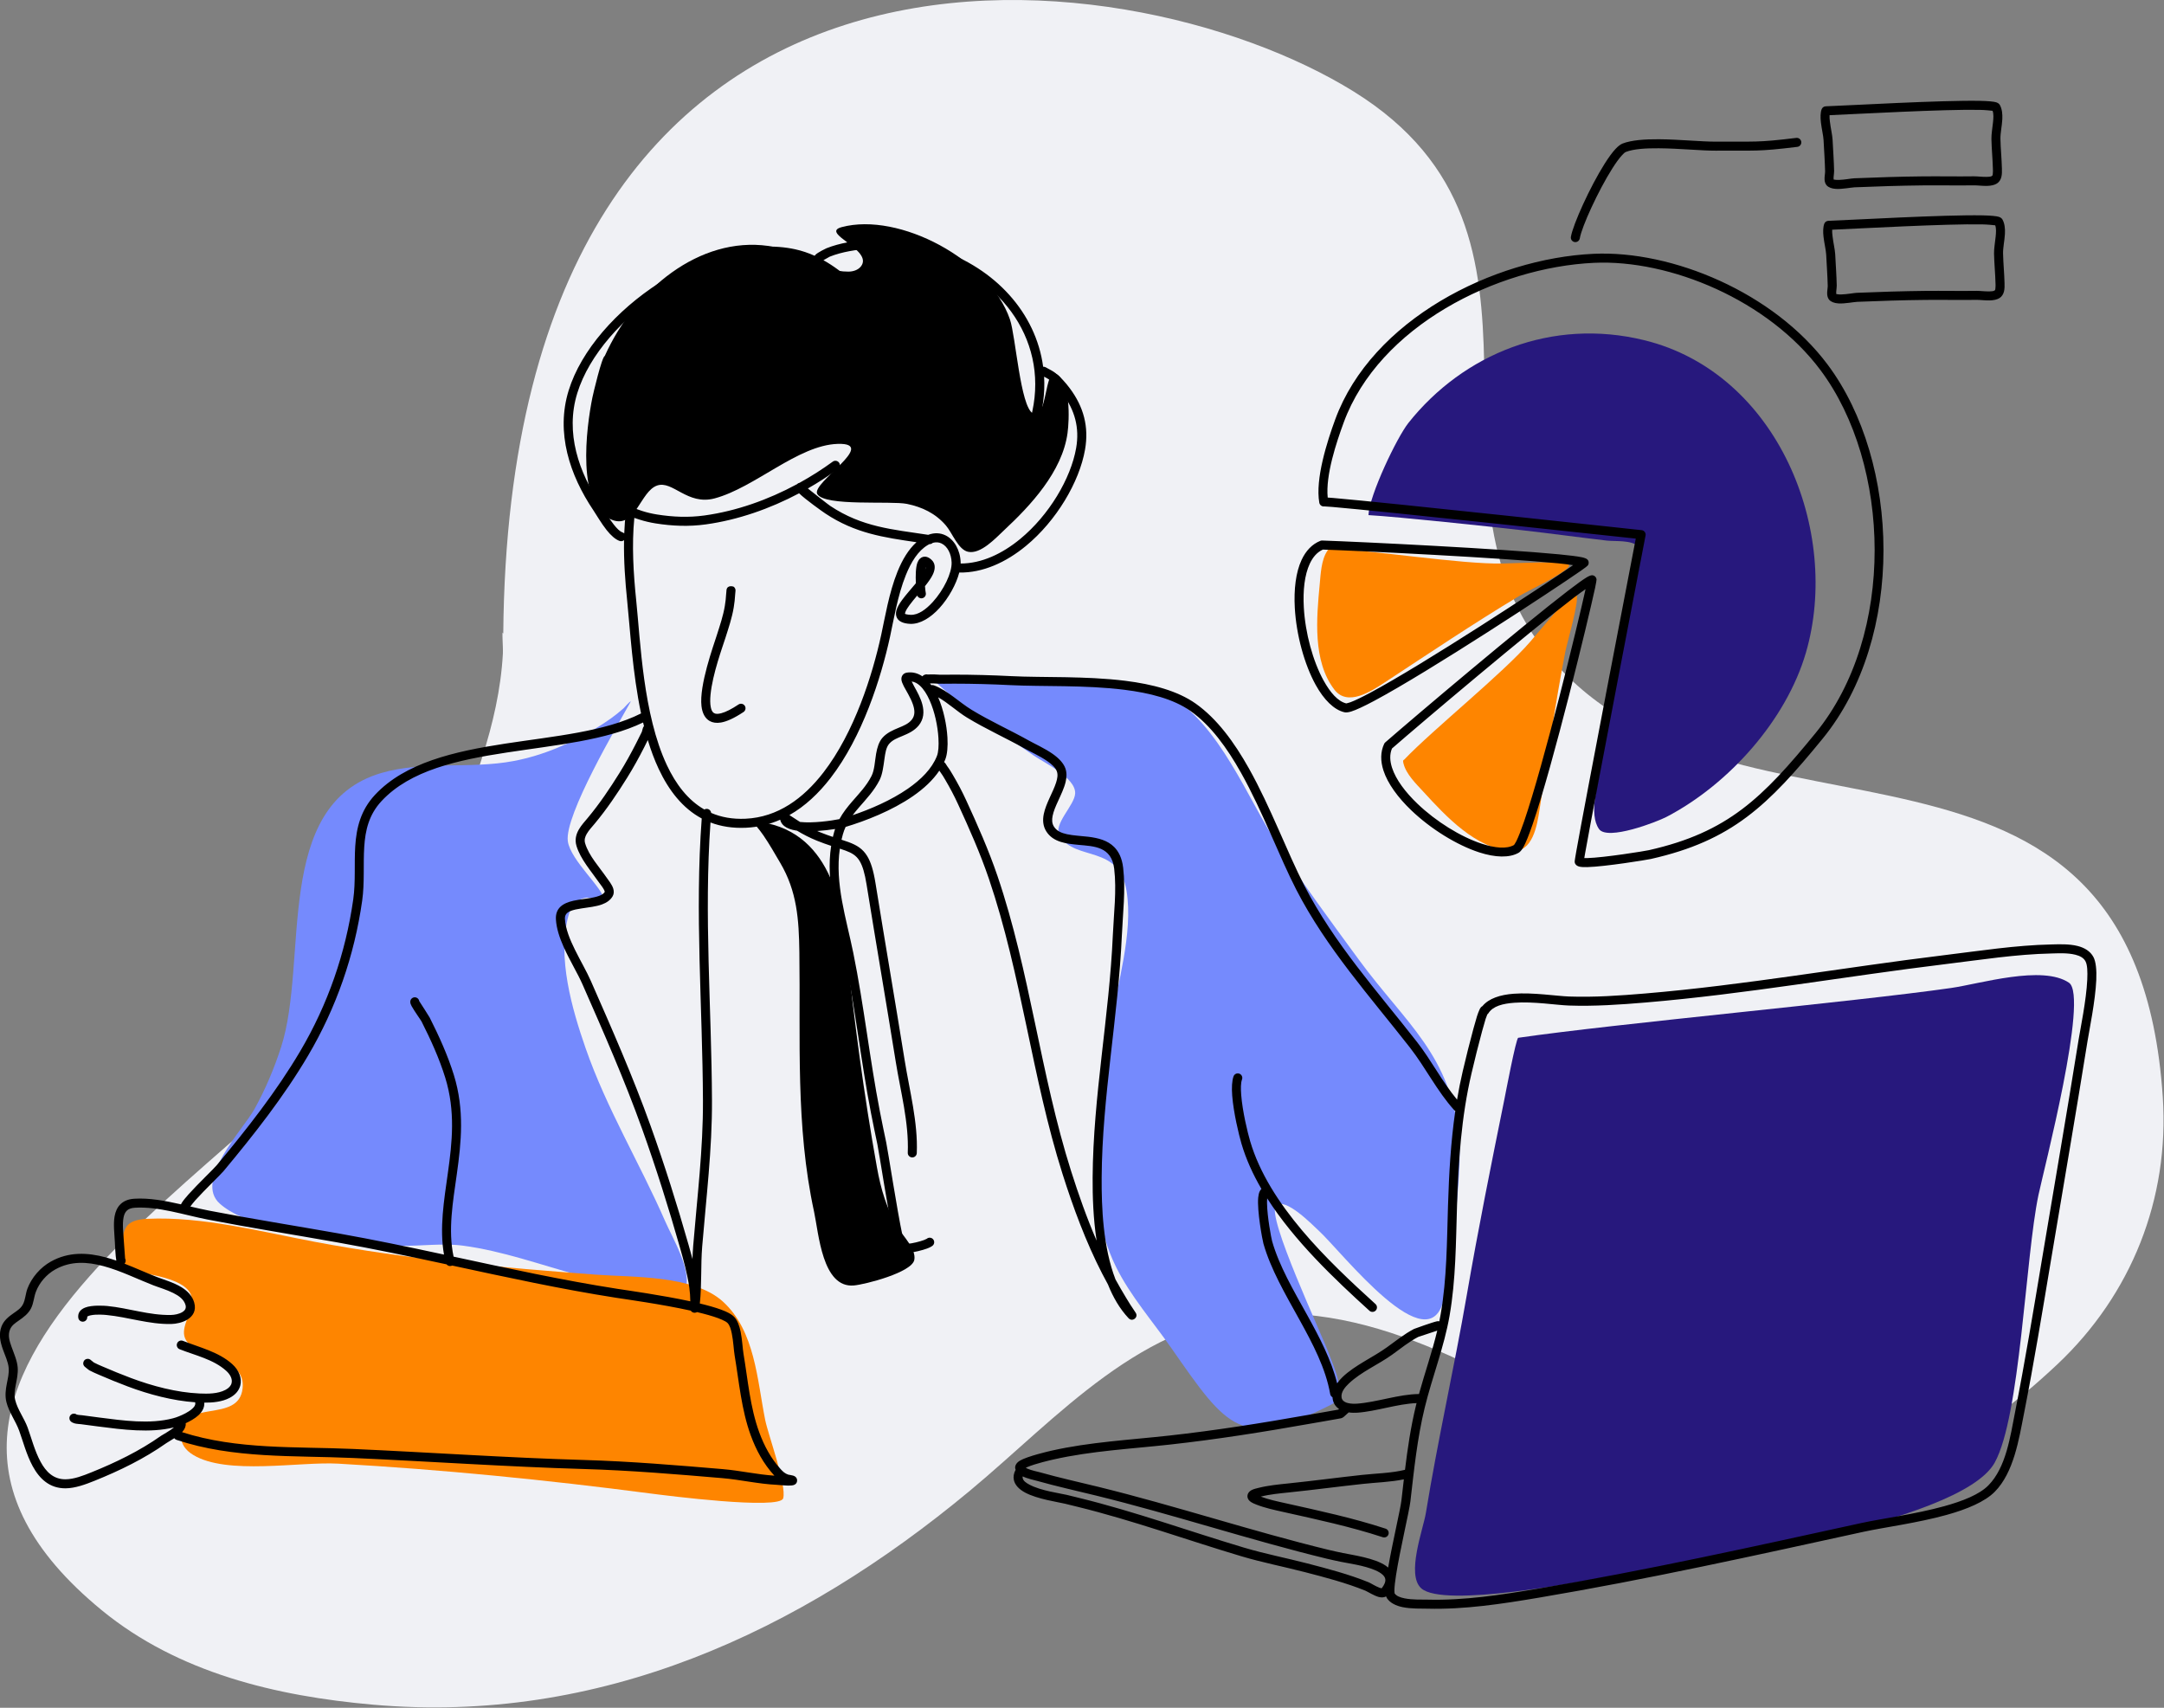 <svg xmlns="http://www.w3.org/2000/svg" fill-rule="evenodd" stroke-linejoin="round" stroke-miterlimit="2" clip-rule="evenodd" viewBox="567.87 975.37 3864.3 3049.25"><rect x="567.87" y="975.37" width="3864.3" height="3049.25" fill="#808080" stroke="none"/><g transform="translate(383.119 903.892) scale(2.051)" fill="#000000" class="color000 svgShape"><path fill="#f0f1f5" d="M528.252,586.657C526.726,581.113 528.225,598.162 527.913,603.904C526.234,634.799 519.174,665.181 509.776,694.569C487.264,764.967 458.867,838.632 418.304,900.658C322.358,1047.37 -73.604,1229.73 178.667,1436.67C245.258,1491.29 330.692,1511.47 414.784,1518.89C611.994,1536.31 785.804,1456.25 934.584,1332.58C1011.25,1268.85 1084.93,1182.76 1191.92,1178.58C1435.92,1169.06 1593.2,1493.91 1881.29,1222.63C1945.85,1161.84 1979,1078.45 1973.12,989.922C1948.94,626.147 1598.75,794.919 1440.41,608.018C1313.12,457.762 1469.97,239.572 1268.82,114.613C1068.73,-9.692 533.694,-73.133 528.252,586.657Z" class="colorf0f1f5 svgShape"/><path d="M616.656,357.945C614.046,358.827 606.534,388.289 605.863,391.334C600.601,415.23 591.273,479.473 623.667,489.871C643.566,496.258 647.533,466.816 662.13,462.072C675.699,457.662 688.477,478.26 712.316,472.367C747.382,463.699 784.802,429.648 819.321,428.607C855.736,427.509 795.795,460.11 801.679,468.935C808.403,479.022 865.757,474.142 879.802,476.812C892.846,479.292 904.564,484.33 913.704,494.201C919.144,500.076 924.327,513.459 932.82,515.229C943.93,517.543 957.025,504.188 964.466,497.794C987.109,478.335 1014.95,451.01 1019.53,419.924C1021.15,408.955 1022.42,378.656 1009.47,372.272C999.482,367.349 1001.97,410.555 989.317,404.078C978.413,398.496 974.412,342.119 969.372,328.581C951.54,280.691 872.978,242.229 822.937,254.511C803.362,259.316 850.97,272.756 839.658,286.065C837.055,289.127 832.635,290.232 828.764,290.256C804.22,290.408 782.976,272.728 758.932,269.62C699.159,261.894 642.658,304.554 616.656,357.945Z" transform="matrix(1 0 0 1.084 0 -43.323)" fill="#000000" class="color000 svgShape"/><path fill="#758afd" d="M639.271 645.549C638.746 644.934 633.523 650.992 633.028 651.437 625.976 657.772 617.878 663.411 609.792 668.318 587.296 681.968 563.042 692.507 537.118 697.403 499.617 704.486 458.403 697.091 421.984 707.821 327.289 735.72 359.062 871.21 334.859 946.286 328.838 964.967 321.094 983.339 311.562 1000.51 301.885 1017.94 258.723 1062.54 281.45 1082.71 302.858 1101.7 344.632 1105.97 371.576 1110.6 393.71 1114.4 416.227 1118.85 438.736 1119.36 456.851 1119.77 475.207 1116.91 493.256 1119.3 527.293 1123.82 560.346 1135.81 593.35 1144.82 605.123 1148.04 683.315 1170.32 687.139 1157.25 692.185 1140.01 675.712 1112.87 669.215 1098.02 647.011 1047.27 618.281 1000.06 599.984 947.487 588.15 913.486 575.042 868.308 584.973 832.142 587.217 823.973 592.305 817.057 601.245 816.291 602.802 816.157 615.956 818.376 615.956 818.302 615.956 808.74 586.78 783.946 584.463 767.175 581.364 744.74 627.772 666.246 639.271 645.549zM904.133 628.024C903.818 627.989 918.889 641.24 919.462 641.628 925.814 645.933 931.737 650.907 937.952 655.415 955.174 667.907 972.35 680.381 989.873 692.456 998.933 698.698 1026.73 711.838 1026.18 725.527 1025.76 736.152 1006.38 752.631 1012.83 762.825 1026.81 784.894 1064.38 769.781 1070.94 810.567 1076.94 847.882 1062.4 892.004 1057.17 928.8 1047.87 994.243 1030.9 1075.36 1061.65 1137.59 1074.28 1163.14 1093.54 1184.98 1109.77 1208.25 1159.7 1279.84 1170.74 1297.06 1249.01 1257.73 1263.64 1250.38 1251.69 1225.99 1247.87 1215.28 1241.29 1196.81 1192.19 1093.17 1201.1 1084.39 1209.03 1076.58 1233.63 1102.03 1238.3 1106.29 1258.26 1124.56 1335.15 1224.24 1347.33 1164.75 1352.94 1137.33 1363.11 1057.11 1360.5 1027.45 1353.97 953.157 1314.06 926.23 1272.84 869.886 1248.94 837.224 1224.92 804.884 1202.86 770.926 1175.78 729.25 1152.53 666.189 1107.48 639.781 1066.2 615.583 950.647 627.701 904.133 628.024z" class="color758afd svgShape"/><path d="M745.755,749.804C745.046,748.027 747.772,753.071 748.995,754.542C751.009,756.964 752.935,759.463 754.721,762.057C760.009,769.737 764.594,777.91 769.335,785.93C784.067,810.854 785.649,835.243 786.054,863.872C787.131,939.995 782.577,1014.75 798.861,1089.78C802.904,1108.41 805.928,1156.44 833.569,1153.93C843.458,1153.04 883.955,1142.63 886.123,1131.7C887.973,1122.38 876.371,1111.03 872.026,1103.85C862.023,1087.3 857.021,1070.14 853.608,1051.21C842.174,987.809 833.85,923.54 826.947,859.49C823.456,827.092 814.502,754.926 745.755,749.804Z" fill="#000000" class="color000 svgShape"/><path fill="#fe8500" d="M198.043,1141.02C197.884,1141.18 197.404,1135.91 197.331,1135.02C196.975,1130.71 196.652,1126.42 196.623,1122.1C196.503,1104.14 199.271,1096.81 218.499,1095.91C266.281,1093.68 317.837,1107.23 364.387,1115.99C445.849,1131.33 526.337,1138.31 608.847,1144.52C640.826,1146.92 693.805,1144.75 719.391,1167.89C747.494,1193.31 749.335,1236.42 756.296,1271.01C758.924,1284.07 775.102,1327.82 771.967,1339.22C769.139,1349.5 669.691,1336.78 656.47,1335.05C566.264,1323.23 475.284,1314.2 384.434,1309.06C350.778,1307.16 287.539,1319.34 258.253,1301.43C251.741,1297.45 247.534,1292.08 247.534,1284.3C247.534,1251.52 298.018,1274.8 301.297,1243.46C304.181,1215.9 263.484,1219.3 252.249,1201.91C239.336,1181.93 296.652,1151.71 198.043,1141.02Z" class="colorfe8500 svgShape"/><path fill="#27187d" d="M1399.99,939.998C1397.95,940.787 1388.56,991.051 1387.58,995.912C1375.87,1054.35 1364.28,1112.73 1354.26,1171.49C1343.01,1237.41 1328.32,1302.7 1317.69,1368.7C1315.37,1383.14 1299.95,1424.28 1313.55,1436.64C1333.55,1454.8 1456.5,1430.33 1481.37,1425.98C1544.53,1414.93 1793.6,1379.78 1824.61,1323.26C1847.49,1281.57 1851.89,1138.26 1863.62,1081.78C1868.28,1059.37 1908.55,902.602 1890.82,890.347C1867.25,874.049 1811.33,891.337 1785.86,895.046C1699.22,907.659 1486.58,927.228 1399.99,939.998Z" transform="matrix(.977 0 0 .965 44.138 31.224)" class="color27187d svgShape"/><path fill="#27187d" d="M1251.06,455.534C1251.91,435.299 1280.1,376.176 1291.93,361.299C1348.11,290.679 1438.61,253.737 1532.87,276.802C1669.83,310.313 1734.11,472.435 1698.11,596.066C1678.13,664.682 1619.75,730.394 1555.78,763.826C1545.79,769.048 1495.33,788.535 1486.68,776.317C1476.11,761.38 1485.42,731.024 1487.88,714.924C1495.82,662.84 1502.67,610.372 1514.38,558.944C1516.72,548.64 1534.85,495.799 1527.13,487.797C1520.29,480.696 1503.23,482.577 1494.44,481.551C1465.55,478.178 1436.73,474.226 1407.83,470.947C1376.78,467.426 1282.25,457.324 1251.06,455.534Z" transform="translate(215.631 95.174) scale(.852)" class="color27187d svgShape"/><path fill="#fe8500" d="M1248.45,512.57C1247.4,511.795 1246.13,513.851 1245.65,514.57C1240.39,522.404 1239.95,534.615 1239.09,543.639C1236.32,572.796 1232.83,610.454 1251.91,635.279C1263.31,650.117 1283.7,636.834 1295.37,629.176C1334.31,603.632 1372.87,577.678 1412.81,553.692C1418.93,550.022 1454.03,533.264 1456.11,527.679C1457.26,524.563 1444.55,524.561 1443.31,524.532C1428.41,524.188 1413.45,525.088 1398.55,525.429C1362.42,526.255 1284.58,513.589 1248.45,512.57Z" class="colorfe8500 svgShape"/><path fill="#fe8500" d="M1248.45,512.57C1247.4,511.795 1246.13,513.851 1245.65,514.57C1240.39,522.404 1239.95,534.615 1239.09,543.639C1236.32,572.796 1232.83,610.454 1251.91,635.279C1263.31,650.117 1283.7,636.834 1295.37,629.176C1334.31,603.632 1372.87,577.678 1412.81,553.692C1418.93,550.022 1454.03,533.264 1456.11,527.679C1457.26,524.563 1444.55,524.561 1443.31,524.532C1428.41,524.188 1413.45,525.088 1398.55,525.429C1362.42,526.255 1284.58,513.589 1248.45,512.57Z" transform="rotate(-47.99 1486.866 532.517)" class="colorfe8500 svgShape"/><path d="M228.722,1114.2C227.967,1110.43 227.506,1099.18 227.434,1097.82C227.071,1090.82 226.023,1082.54 227.257,1075.85C228,1071.82 229.541,1068.32 232.169,1065.69C234.824,1063.04 238.616,1061.19 244.118,1060.84C257.115,1060 270.957,1062.62 284.457,1065.67C284.658,1065.24 284.911,1064.76 285.225,1064.26C286.355,1062.44 288.445,1059.87 291.067,1056.95C299.136,1047.96 312.483,1035.29 315.207,1032.03C341.242,1000.78 366.582,968.663 387.295,933.569C411.089,893.256 426.39,849.151 432.952,802.859C435.117,787.583 433.71,771.934 434.675,756.998C435.703,741.089 439.342,725.979 451.674,712.741C477.533,684.983 519.94,675.281 564.084,668.539C606.164,662.113 649.799,658.324 681.07,642.517C673.642,607.359 671.662,570.281 669.126,545.708C667.351,528.521 666.076,510.743 666.398,493.157C665.388,494.013 663.966,494.333 662.622,493.874C658.96,492.623 654.996,489.029 651.41,484.513C646.764,478.662 642.578,471.338 640.062,467.6C619.541,437.117 607.408,400.56 618.648,364.152C629.316,329.597 659.848,295.112 696.883,271.34C734.02,247.502 777.619,234.508 813.976,242.47C819.798,243.746 825.372,245.652 830.71,248.056C830.888,247.788 831.099,247.519 831.35,247.252C833.308,245.164 840.513,241.724 840.831,241.597C846.76,239.22 853.015,237.6 859.285,236.429C884.953,231.632 912.682,234.207 937.336,242.471C986.227,258.858 1021.41,297.164 1027.68,343.693C1027.91,343.68 1028.17,343.686 1028.45,343.722C1028.54,343.733 1029.05,343.801 1030,344.214C1030.3,344.348 1030.58,344.516 1030.84,344.712C1032.54,345.604 1036.27,347.601 1037.61,348.637C1042.73,352.583 1046.86,357.17 1050.72,362.35C1062.57,378.265 1067.23,395.373 1063.79,415.106C1058.93,443.026 1039.14,476.49 1012.82,498.171C995.643,512.319 975.703,521.429 955.369,521.09C952.809,530.93 946.378,542.835 938.275,551.728C930.686,560.058 921.636,565.611 913.247,565.326C906.483,565.097 903.141,562.836 901.757,560.335C900.729,558.476 900.5,556.206 901.23,553.597C901.946,551.041 903.709,547.968 906.128,544.669C909.403,540.204 913.942,535.181 917.951,530.323C917.66,524.087 917.782,516.581 919.301,512.556C920.397,509.653 922.252,508.045 924.245,507.561C926.095,507.112 928.64,507.453 931.523,510.177C934.65,513.132 935.04,517.389 932.737,522.47C931.327,525.581 928.772,529.147 925.814,532.854C926.026,535.652 926.301,537.8 926.468,538.473C926.988,540.556 925.718,542.669 923.635,543.189C921.749,543.659 919.838,542.662 919.108,540.923C916.682,543.805 914.334,546.635 912.401,549.27C910.887,551.334 909.651,553.245 908.98,554.94C908.797,555.403 908.659,555.836 908.603,556.244C908.586,556.366 908.512,556.475 908.564,556.568C908.741,556.888 909.207,556.917 909.77,557.074C910.756,557.349 911.994,557.5 913.511,557.551C919.989,557.771 926.664,552.922 932.525,546.489C941.888,536.212 949.098,521.493 948.781,512.374C948.531,505.169 945.341,498.537 940.052,496.009C937.85,494.957 935.314,494.727 932.546,495.48C931.794,496.22 930.75,496.647 929.641,496.596C929.211,496.808 928.778,497.043 928.34,497.3C919.763,502.349 913.838,512.102 909.333,523.254C902.138,541.067 898.731,562.501 895.687,576.446C887.9,612.126 871.849,662.682 844.439,698.163C834.219,711.393 822.425,722.532 808.929,730.155C809.173,730.297 809.334,730.395 809.355,730.409C811.858,732.035 814.349,733.681 816.866,735.285C817.288,735.554 817.712,735.821 818.136,736.084C829.321,737.285 845.055,735.053 852.06,733.626C855.148,727.947 859.026,723.087 863.095,718.386C869.009,711.555 875.353,705.092 879.732,696.446C882.357,691.261 882.56,683.832 883.696,677.255C884.631,671.845 886.163,666.947 889.122,663.555C892.896,659.23 898.047,656.999 903.258,654.837C907.326,653.149 911.46,651.544 914.363,648.011C917.656,644.002 916.954,639.123 915.318,634.469C913.291,628.699 909.694,623.19 907.614,619.208C906.401,616.887 905.667,614.911 905.522,613.498C905.351,611.825 905.777,610.504 906.525,609.491C907.282,608.466 908.45,607.603 910.333,607.329C915.169,606.626 919.633,607.864 923.626,610.553C924.125,609.87 924.949,609.252 926.296,608.941C926.956,608.788 927.617,608.814 928.227,608.987C929.788,608.922 932.752,608.817 933.879,608.91C939.587,609.382 945.259,609.093 950.978,609.1C967.383,609.121 983.632,609.537 1000.02,610.378C1026.91,611.758 1064.61,610.157 1098.65,614.422C1121.98,617.344 1143.59,623.054 1159.16,634.048C1177.45,646.967 1192.32,667.19 1205.09,689.983C1223.83,723.403 1238.12,762.359 1252.82,790.902C1278.46,840.69 1315.69,881.905 1349.91,925.656C1362.28,941.464 1371.63,959.978 1384.49,975.419C1385.86,967.271 1387.46,959.14 1389.36,951.024C1392.24,938.734 1395.29,926.437 1398.6,914.255C1399.57,910.684 1400.58,907.117 1401.66,903.581C1402.12,902.08 1403.31,898.794 1404.1,897.261C1404.63,896.239 1405.24,895.606 1405.6,895.318C1405.87,895.11 1406.12,894.939 1406.38,894.801C1411.85,888.157 1421.75,885.018 1433.2,884.15C1450,882.876 1470.13,886.148 1481.09,886.532C1502.84,887.294 1524.68,885.767 1546.35,883.947C1632.67,876.691 1718.44,861.352 1804.43,850.904C1835.01,847.189 1865.98,842.3 1896.82,841.654C1902.8,841.528 1911.89,841.061 1919.45,842.984C1925.37,844.491 1930.37,847.453 1933.07,852.514C1935.17,856.452 1935.9,863.659 1935.52,872.265C1934.7,890.435 1929.51,915.371 1927.97,924.981C1917.85,988.146 1906.96,1051.09 1896.41,1114.18C1889.03,1158.35 1881.76,1202.58 1873.1,1246.52C1868.82,1268.26 1864.4,1296.77 1848.07,1313.35C1839.52,1322.05 1823.99,1328.51 1806.48,1333.37C1781.29,1340.35 1751.98,1344.19 1735.19,1347.85C1641.89,1368.22 1548.85,1388.89 1454.65,1404.76C1423.13,1410.07 1390.95,1415.02 1358.88,1414.18C1353.75,1414.05 1345.04,1414.4 1337.65,1412.89C1331.78,1411.69 1326.75,1409.23 1324.04,1405.15C1323.78,1404.75 1323.53,1404.24 1323.31,1403.62C1321.72,1404.51 1319.6,1404.74 1317.14,1404.14C1313.01,1403.12 1307.37,1399.47 1305.49,1398.7C1288.79,1391.9 1270.75,1387.2 1253.32,1382.69C1235.12,1377.97 1216.64,1374.39 1198.6,1369.02C1151.41,1354.96 1105.15,1338.1 1057.29,1326.37C1053.64,1325.48 1050.01,1324.56 1046.35,1323.68C1040.38,1322.25 1022.71,1319.77 1012.17,1314.13C1006.89,1311.3 1003.32,1307.56 1002.43,1303.24C1001.88,1300.62 1002.22,1297.68 1003.96,1294.44C1003.86,1294.2 1003.78,1293.95 1003.71,1293.71C1003.14,1291.74 1003.96,1288.8 1007.61,1286.63C1014.06,1282.81 1032.05,1278.64 1034.92,1277.99C1067.86,1270.53 1102.79,1268.7 1136.3,1264.99C1176.24,1260.57 1215.96,1254.28 1255.5,1247.26C1264.37,1245.69 1273.25,1244.24 1282.1,1242.6C1282.26,1242.45 1282.47,1242.25 1282.72,1242.02C1279.86,1240.09 1277.81,1237.24 1277.23,1233.19C1277.17,1232.77 1277.13,1232.36 1277.11,1231.94C1276.1,1231.4 1275.33,1230.41 1275.12,1229.18C1271.29,1207.09 1260.1,1185.82 1248.42,1164.74C1236.38,1143 1223.81,1121.46 1217.58,1099.56C1216.68,1096.39 1211.96,1071.12 1213.08,1059.72C1213.3,1057.52 1213.75,1055.73 1214.34,1054.49C1214.77,1053.61 1215.28,1052.92 1215.85,1052.38C1208.53,1039.82 1202.6,1026.81 1198.65,1013.41C1196.41,1005.79 1191.78,986.669 1190.65,971.942C1190.13,965.07 1190.43,959.086 1191.81,955.336C1192.55,953.321 1194.79,952.288 1196.8,953.03C1198.82,953.771 1199.85,956.009 1199.11,958.023C1198,961.029 1197.99,965.839 1198.41,971.347C1199.49,985.505 1203.96,1003.89 1206.12,1011.21C1222.3,1066.12 1272.92,1114.17 1314.17,1151.61C1315.76,1153.06 1315.88,1155.52 1314.44,1157.11C1313,1158.7 1310.53,1158.82 1308.94,1157.37C1278.97,1130.16 1244.32,1097.36 1220.82,1060.52C1220.7,1061.75 1220.66,1063.18 1220.68,1064.73C1220.84,1076.43 1224.33,1094.84 1225.06,1097.43C1231.14,1118.79 1243.48,1139.76 1255.23,1160.97C1265.94,1180.31 1276.15,1199.85 1281.12,1219.96C1282.53,1217.92 1284.16,1216.08 1285.8,1214.51C1296.51,1204.26 1312.02,1197.58 1324.09,1188.85C1331.64,1183.4 1339.08,1177.41 1347.36,1173.08C1347.73,1172.88 1363.78,1167.13 1367.16,1166.48C1367.94,1166.33 1368.62,1166.36 1369.21,1166.49C1369.63,1164.43 1370.02,1162.37 1370.38,1160.3C1375.75,1129.41 1375.7,1097.92 1376.68,1066.69C1377.54,1039.3 1379.04,1012.17 1382.95,985.237C1382.64,985.049 1382.36,984.814 1382.1,984.534C1367.32,968.25 1357.33,947.756 1343.79,930.449C1309.27,886.314 1271.77,844.689 1245.9,794.464C1231.24,765.991 1217,727.125 1198.31,693.787C1186.14,672.074 1172.1,652.71 1154.67,640.403C1140.02,630.061 1119.63,624.89 1097.69,622.141C1063.84,617.901 1026.36,619.52 999.621,618.147C983.363,617.313 967.243,616.901 950.968,616.88C945.038,616.872 939.157,617.153 933.238,616.663C932.517,616.604 931.327,616.624 930.127,616.661C930.513,617.139 930.893,617.632 931.265,618.14C931.976,617.981 932.739,618.019 933.472,618.293C945.324,622.725 955.297,632.872 965.994,639.4C981.977,649.155 999.122,656.805 1015.44,665.952C1020.53,668.803 1029.08,672.622 1035.88,677.393C1041.08,681.04 1045.24,685.31 1046.87,689.952C1048.11,693.51 1048.04,697.433 1047.06,701.578C1045.82,706.854 1043.06,712.564 1040.46,718.262C1038.51,722.524 1036.65,726.775 1035.84,730.822C1035.18,734.119 1035.22,737.256 1036.95,740.024C1039.4,743.939 1043.52,745.609 1048.21,746.629C1053.87,747.86 1060.36,748.081 1066.6,748.835C1075.15,749.866 1083.23,751.95 1088.9,757.649C1092.79,761.556 1095.66,767.162 1096.64,775.468C1098.92,794.645 1096.36,814.886 1095.52,834.095C1092.45,903.745 1078.55,972.771 1078.12,1042.57C1077.96,1068.34 1079.33,1102.7 1090.04,1130.39C1092.95,1135.69 1095.99,1140.92 1099.12,1146.1C1101.49,1150.04 1103.9,1153.95 1106.53,1157.71C1106.86,1158.18 1107.68,1159.42 1107.76,1159.62C1108.9,1162.2 1107.22,1163.75 1106.68,1164.2C1106.42,1164.41 1103.83,1166.5 1101.29,1163.79C1093.7,1155.7 1087.93,1145.73 1083.55,1134.73C1081.83,1131.61 1080.15,1128.46 1078.51,1125.28C1064.5,1098.04 1053.63,1068.61 1044.38,1039.45C1017.93,956.027 1009.14,868.11 980.933,785.093C973.474,763.142 964,741.812 954.322,720.759C950.993,713.517 947.302,706.521 943.247,699.663C941.877,697.347 940.539,695.016 938.901,692.875C938.717,692.634 938.457,692.253 938.186,691.838C932.673,700.067 924.732,707.387 915.578,713.738C897.328,726.401 874.291,735.274 857.395,740.337C856.474,742.361 855.672,744.507 855.021,746.809C854.59,748.333 854.201,749.856 853.853,751.379C856.074,752.089 858.115,752.758 859.994,753.456C867.122,756.102 872.15,759.206 875.996,765.471C879.064,770.469 881.361,777.671 883.16,788.835C891.368,839.789 900.127,890.649 908.312,941.608C912.481,967.563 919.842,995.025 918.748,1021.51C918.659,1023.65 916.846,1025.32 914.701,1025.23C912.556,1025.14 910.886,1023.33 910.975,1021.19C912.048,995.214 904.719,968.296 900.631,942.842C892.446,891.884 883.688,841.025 875.479,790.072C873.903,780.286 872.056,773.922 869.366,769.541C866.495,764.864 862.609,762.725 857.286,760.749C855.771,760.186 854.151,759.642 852.418,759.079C848.033,789.339 857.978,819.26 864.005,848.912C873.222,894.257 878.134,940.336 886.969,985.766C888.698,994.655 890.536,1003.52 892.414,1012.38C893.912,1019.45 901.73,1070.64 906.403,1092.45C907.048,1095.45 907.837,1098.31 908.254,1099.76C908.982,1099.78 910.051,1099.79 910.911,1099.71C915.3,1099.28 921.187,1097.84 924.939,1096.45C925.963,1096.07 927.203,1095.44 927.321,1095.38C928.905,1094 931.318,1094.12 932.747,1095.68C934.197,1097.27 934.09,1099.73 932.507,1101.18C931.719,1101.9 929.995,1102.87 927.636,1103.75C923.367,1105.32 916.667,1106.96 911.673,1107.45C909.102,1107.7 906.91,1107.62 905.482,1107.26C904.186,1106.92 903.246,1106.34 902.612,1105.7C902.209,1105.3 901.575,1104.4 901.047,1102.91C900.439,1101.2 899.662,1098.11 898.796,1094.08C894.123,1072.27 886.302,1021.07 884.804,1014C882.917,1005.09 881.07,996.183 879.333,987.251C870.502,941.842 865.595,895.785 856.382,850.462C850.092,819.518 840.043,788.261 844.932,756.672C841.228,755.455 837.112,754.024 832.527,752.165C826.613,749.767 820.954,746.884 815.504,743.594C815.225,743.555 814.95,743.514 814.678,743.47C810.342,742.773 806.782,741.452 804.473,739.583C802.647,738.105 801.463,736.289 800.995,734.134C791.878,738.144 782.044,740.581 771.459,741.064C759.983,741.588 749.857,739.94 740.914,736.523C735.247,816.623 741.83,895.99 742.196,976.143C742.389,1018.29 737.196,1060.11 733.762,1102.03C732.44,1118.18 733.494,1134.97 731.713,1151.12C733.326,1151.51 734.902,1151.9 736.434,1152.3C743.416,1154.11 749.492,1156.02 753.917,1157.98C757.37,1159.51 759.91,1161.15 761.379,1162.71C764.07,1165.58 765.847,1170.28 766.916,1175.53C768.287,1182.27 768.612,1189.95 769.388,1194.58C773.166,1217.06 775.036,1240.49 782.89,1262.03C787.199,1273.86 793.022,1284.7 801.478,1294C803.46,1296.18 805.2,1297.74 808.005,1298.67C808.429,1298.74 810.996,1299.14 812.086,1299.47C812.87,1299.71 813.467,1300.03 813.839,1300.29C815.104,1301.2 815.501,1302.36 815.575,1303.33C815.69,1304.82 815.193,1306.66 812.756,1307.59C811.915,1307.91 810.026,1308.14 807.749,1308.1C803.955,1308.02 798.702,1307.47 798.221,1307.44C782.241,1306.72 766.903,1303.01 750.999,1301.66C711.367,1298.3 671.636,1294.96 631.875,1293.81C565.437,1291.88 499.06,1287.24 432.652,1284.29C381.567,1282.03 329.671,1285.03 280.627,1268.68C279.817,1268.41 279.155,1267.9 278.694,1267.25C275.748,1269.17 272.938,1270.72 271.786,1271.53C252.682,1285 231.598,1295.24 209.956,1303.95C202.313,1307.03 193.289,1310.4 184.94,1310.45C171.219,1310.53 162.57,1302.28 156.616,1291.35C151.262,1281.52 148.161,1269.5 144.97,1260.76C141.885,1252.31 136.102,1244.82 133.964,1236.06C132.631,1230.6 133.337,1225.33 134.358,1220.08C135.207,1215.71 136.303,1211.36 135.942,1206.84C135.52,1201.53 132.862,1196.13 130.927,1190.69C128.55,1184.01 127.196,1177.3 129.823,1170.74C131.855,1165.66 135.842,1162.52 140.073,1159.55C143.17,1157.38 146.456,1155.37 148.26,1151.81C150.393,1147.6 150.434,1142.72 152.09,1138.34C155.744,1128.67 163.281,1120.03 172.275,1115C187.561,1106.45 203.783,1107.1 219.771,1111.42C222.766,1112.24 225.753,1113.17 228.722,1114.2ZM285.363,1262.04C333.048,1277.32 383.419,1274.32 432.997,1276.52C499.365,1279.47 565.702,1284.11 632.1,1286.03C672.006,1287.19 711.881,1290.54 751.657,1293.91C766.601,1295.18 781.042,1298.56 795.995,1299.53C795.904,1299.43 795.813,1299.33 795.722,1299.23C786.579,1289.18 780.24,1277.48 775.581,1264.7C767.565,1242.7 765.572,1218.82 761.716,1195.86C760.951,1191.31 760.645,1183.72 759.293,1177.08C758.547,1173.42 757.58,1170.04 755.704,1168.03C754.749,1167.02 753.014,1166.09 750.77,1165.1C746.649,1163.27 740.983,1161.51 734.482,1159.83C732.819,1159.39 731.103,1158.97 729.345,1158.55C728.194,1159.22 726.909,1159.09 726.772,1159.08C726.381,1159.03 724.771,1158.77 723.907,1157.3C698.847,1151.76 667.979,1147.51 659.567,1146.2C612.048,1138.79 565.148,1128.53 518.216,1118.43C517.955,1118.56 517.675,1118.67 517.379,1118.75C515.851,1119.13 514.307,1118.55 513.386,1117.39C481.924,1110.63 450.438,1103.99 418.733,1098.38C381.563,1091.79 344.267,1085.9 307.199,1078.73C287.422,1074.9 264.968,1067.29 244.619,1068.6C241.453,1068.81 239.195,1069.67 237.668,1071.2C236.115,1072.75 235.346,1074.88 234.907,1077.26C233.775,1083.39 234.87,1091 235.203,1097.41C235.266,1098.62 236.162,1110.52 236.3,1112.35C236.728,1113.12 236.895,1114.05 236.71,1114.98C236.57,1115.69 236.247,1116.31 235.8,1116.81C245.352,1120.52 254.641,1124.8 263.363,1128.18C269.51,1130.57 278.21,1132.99 284.952,1137.16C290.168,1140.38 294.248,1144.63 295.862,1150.33C297.834,1157.29 294.781,1162.07 289.845,1165.1C285.785,1167.59 280.266,1168.72 275.99,1168.81C256.748,1169.19 239.045,1162.87 220.181,1161.04C218.421,1160.87 211.581,1160.26 206.582,1161.33C205.787,1161.51 205.047,1161.72 204.413,1162.01C204.207,1162.1 204.015,1162.2 203.843,1162.32C203.784,1162.36 203.704,1162.42 203.648,1162.47C203.895,1164.59 202.391,1166.52 200.273,1166.78C198.143,1167.05 196.195,1165.54 195.925,1163.41C195.402,1159.28 197.648,1156.33 201.796,1154.67C207.684,1152.31 218.464,1153.05 220.934,1153.29C239.496,1155.1 256.902,1161.41 275.835,1161.03C278.896,1160.97 282.87,1160.25 285.776,1158.46C287.805,1157.22 289.188,1155.31 288.378,1152.45C286.985,1147.54 282.619,1144.48 277.765,1142.06C271.999,1139.19 265.422,1137.33 260.55,1135.43C247.245,1130.28 232.61,1122.96 217.74,1118.93C203.721,1115.14 189.476,1114.3 176.073,1121.79C168.633,1125.95 162.389,1133.09 159.367,1141.09C157.613,1145.73 157.459,1150.87 155.2,1155.32C152.793,1160.07 148.667,1163.03 144.536,1165.92C141.539,1168.02 138.484,1170.03 137.045,1173.63C135.139,1178.39 136.531,1183.23 138.256,1188.08C140.423,1194.17 143.224,1200.28 143.697,1206.22C144.114,1211.45 142.977,1216.51 141.995,1221.56C141.186,1225.73 140.466,1229.89 141.522,1234.22C143.592,1242.7 149.29,1249.91 152.277,1258.09C155.356,1266.52 158.282,1278.14 163.447,1287.62C168.013,1296.01 174.373,1302.73 184.894,1302.67C192.304,1302.63 200.268,1299.47 207.051,1296.74C228.136,1288.25 248.691,1278.3 267.303,1265.17C268.995,1263.98 274.632,1261.13 278.419,1257.91C257.778,1263.02 233.952,1259.82 213.271,1257.16C208.259,1256.52 203.253,1255.85 198.245,1255.18C197.007,1255.02 194.697,1254.96 192.923,1254.52C191.529,1254.16 190.365,1253.57 189.568,1252.85C187.975,1251.41 187.849,1248.95 189.288,1247.35C190.662,1245.83 192.97,1245.65 194.563,1246.89C194.766,1246.94 195.638,1247.13 196.17,1247.19C197.353,1247.32 198.521,1247.37 199.27,1247.47C204.266,1248.14 209.26,1248.81 214.26,1249.45C234.407,1252.03 257.679,1255.38 277.661,1250.07C279.422,1249.61 281.149,1249.01 282.833,1248.32C285.779,1247.11 290.878,1244.88 294.255,1241.75C295.742,1240.37 297.017,1238.89 296.763,1237.06C296.727,1236.8 296.718,1236.54 296.733,1236.29C277.256,1234.96 256.748,1229.47 238.684,1222.69C230.263,1219.53 221.933,1216.11 213.678,1212.54C210.888,1211.33 208.056,1210.16 205.392,1208.69C205.172,1208.57 201.952,1206.07 201.415,1205.54C199.347,1203.48 200.479,1201.23 200.675,1200.87C201.12,1200.04 201.811,1199.37 202.884,1199.01C204.388,1198.52 205.981,1198.99 206.983,1200.09L209.378,1202C211.758,1203.3 214.285,1204.32 216.768,1205.4C224.905,1208.92 233.116,1212.29 241.418,1215.4C259.78,1222.3 280.76,1227.85 300.426,1228.71C307.699,1229.02 316.139,1229.06 322.755,1225.62C325.713,1224.08 327.503,1222.09 328.072,1219.81C328.966,1216.22 326.964,1212.32 323.395,1209.12C312.346,1199.2 296.755,1195.91 283.292,1190.56C281.297,1189.77 280.322,1187.5 281.115,1185.51C281.908,1183.51 284.171,1182.54 286.166,1183.33C300.457,1189.01 316.865,1192.8 328.592,1203.33C334.603,1208.72 337.126,1215.65 335.621,1221.69C334.59,1225.83 331.704,1229.73 326.348,1232.52C319.873,1235.89 311.946,1236.65 304.535,1236.6C304.87,1240.65 302.867,1244.38 299.541,1247.46C296.372,1250.39 291.989,1252.74 288.519,1254.33C288.829,1256.67 287.902,1259.18 285.798,1261.57C285.659,1261.73 285.514,1261.88 285.363,1262.04ZM203.608,1162.51C203.588,1162.52 203.577,1162.54 203.577,1162.54C203.577,1162.54 203.592,1162.52 203.608,1162.51ZM733.364,733.079C716.964,724.31 705.032,709.034 696.272,690.382C692.613,682.592 689.518,674.203 686.881,665.467C685.829,667.579 684.799,669.703 683.728,671.805C679.213,680.663 674.397,689.404 669.141,697.843C660.563,711.618 651.541,725.026 641.135,737.504C638.812,740.29 636.069,743.175 634.226,746.361C632.805,748.815 631.944,751.468 632.846,754.48C636.085,765.288 645.149,774.984 651.44,784.134C652.822,786.143 655.987,789.977 657.058,793.395C657.821,795.832 657.696,798.151 656.581,800.096C654.669,803.432 651.405,805.709 647.259,807.206C642.248,809.015 635.825,809.688 629.791,810.6C626.273,811.131 622.903,811.74 620.166,812.871C617.258,814.072 615.229,815.971 615.439,819.637C615.93,828.219 619.69,837.337 624.091,846.252C628.763,855.715 634.192,864.938 637.769,873.075C655.918,914.361 674.038,955.482 689.269,997.964C701.363,1031.69 712.224,1066.21 722.049,1100.67C723.193,1104.69 724.336,1108.74 725.41,1112.82C725.523,1108.99 725.699,1105.17 726.009,1101.4C729.425,1059.69 734.608,1018.1 734.417,976.178C734.045,894.864 727.319,814.357 733.364,733.079ZM918.485,494.948C890.381,490.832 865.756,487.384 839.866,470.152C837.161,468.351 822.674,458.04 817.449,452.92C817.401,452.874 817.354,452.827 817.308,452.781C792.107,466.141 764.552,475.758 736.872,479.591C722.272,481.613 708.09,481.022 693.576,478.732C688.811,477.98 684.139,476.864 679.542,475.405C678.566,475.095 676.83,474.531 675.262,473.975C672.967,497.379 674.468,521.695 676.864,544.91C680.556,580.679 682.829,643.463 703.313,687.075C711.041,703.528 721.412,717.204 735.613,725.328C736.284,724.926 737.081,724.722 737.92,724.789C739.817,724.942 741.288,726.436 741.477,728.264C750.027,731.968 759.833,733.807 771.104,733.293C798.938,732.023 820.969,715.818 838.283,693.407C864.984,658.844 880.501,609.544 888.087,574.787C891.203,560.509 894.753,538.579 902.12,520.34C906.226,510.175 911.552,501.162 918.485,494.948ZM846.425,748.982C846.761,747.553 847.131,746.123 847.535,744.692C847.78,743.826 848.043,742.98 848.323,742.152C843.935,742.841 838.482,743.519 832.908,743.886C833.75,744.253 834.597,744.61 835.45,744.956C839.457,746.58 843.103,747.874 846.425,748.982ZM942.307,684.521C942.567,684.684 942.841,684.902 943.116,685.195C943.152,685.232 943.357,685.439 943.671,685.929C943.748,686.049 943.817,686.171 943.879,686.296C944.183,686.791 944.792,687.772 945.08,688.148C946.905,690.534 948.416,693.121 949.943,695.703C954.135,702.792 957.95,710.024 961.391,717.509C971.18,738.806 980.754,760.386 988.299,782.59C1016.52,865.658 1025.33,953.625 1051.8,1037.1C1058.18,1057.21 1065.33,1077.45 1073.78,1096.99C1070.85,1077.91 1070.24,1058.63 1070.34,1042.53C1070.77,972.624 1084.68,903.501 1087.75,833.753C1088.57,814.956 1091.14,795.15 1088.92,776.383C1086.64,757.214 1071.66,757.063 1058.09,755.801C1052.68,755.299 1047.41,754.705 1042.84,753.248C1037.62,751.582 1033.28,748.814 1030.36,744.151C1027.55,739.669 1027.14,734.634 1028.21,729.294C1029.13,724.706 1031.18,719.862 1033.38,715.03C1035.39,710.631 1037.54,706.239 1038.86,702.067C1039.94,698.636 1040.53,695.401 1039.52,692.525C1038.36,689.204 1035.14,686.372 1031.42,683.762C1024.84,679.151 1016.55,675.494 1011.64,672.738C995.235,663.544 978.006,655.845 961.942,646.041C953.641,640.975 945.858,633.546 937.174,628.623C941.824,639.278 944.545,652.409 945.183,663.326C945.64,671.153 944.98,677.889 943.377,681.999C943.046,682.848 942.689,683.688 942.307,684.521ZM863.473,730.236C878.47,725.171 896.431,717.555 911.143,707.347C922.438,699.51 931.839,690.175 936.129,679.173C937.449,675.789 937.794,670.224 937.417,663.78C936.816,653.507 934.243,641.103 929.795,631.171C927.467,625.974 924.649,621.46 921.26,618.44C919.175,616.583 916.874,615.327 914.337,614.999C914.968,616.307 915.796,617.964 916.594,619.379C919.118,623.853 922.106,629.289 923.541,634.757C925.211,641.12 924.842,647.51 920.373,652.949C916.633,657.502 911.481,659.848 906.239,662.023C902.138,663.724 897.954,665.266 894.984,668.67C892.242,671.812 891.562,676.841 890.836,681.998C889.933,688.409 889.159,695.049 886.672,699.96C881.991,709.202 875.298,716.176 868.977,723.478C867.08,725.669 865.217,727.892 863.473,730.236ZM939.372,691.778C939.059,691.693 938.756,691.569 938.471,691.407C938.463,691.42 938.455,691.432 938.447,691.444C938.751,691.616 939.062,691.722 939.372,691.778ZM1367.41,1174.52C1363.48,1175.81 1351.25,1179.82 1350.97,1179.97C1343.01,1184.13 1335.9,1189.92 1328.65,1195.16C1316.85,1203.68 1301.64,1210.11 1291.18,1220.13C1288.03,1223.14 1284.27,1227.44 1284.93,1232.09C1285.27,1234.49 1286.98,1235.77 1288.97,1236.52C1289.45,1236.7 1289.96,1236.86 1290.47,1236.99C1291.01,1237 1291.48,1237.11 1291.85,1237.25C1291.89,1237.26 1291.92,1237.28 1291.96,1237.29C1293.97,1237.62 1296.06,1237.62 1297.87,1237.5C1314.94,1236.36 1334.32,1229.29 1351.65,1229.17C1356.7,1210.88 1363,1192.96 1367.41,1174.52ZM1349.58,1237C1332.95,1237.63 1314.62,1244.18 1298.38,1245.27C1296.13,1245.42 1293.58,1245.38 1291.07,1245.01C1290.02,1245.97 1287.85,1247.96 1286.95,1248.73C1285.86,1249.65 1284.87,1250 1284.39,1250.09C1275.23,1251.8 1266.04,1253.29 1256.86,1254.92C1217.16,1261.97 1177.27,1268.28 1137.16,1272.72C1103.93,1276.4 1069.3,1278.18 1036.64,1285.58C1034.3,1286.11 1021.18,1289.06 1013.92,1292.18C1013.52,1292.35 1013.1,1292.56 1012.69,1292.77C1013.15,1293.04 1013.66,1293.28 1014.19,1293.52C1017.83,1295.1 1022.47,1295.95 1024.63,1296.56C1041.39,1301.3 1058.47,1305.05 1075.38,1309.2C1142.05,1325.57 1207.28,1347.32 1273.9,1363.53C1277.95,1364.52 1282.03,1365.35 1286.1,1366.21C1294.31,1367.94 1313.25,1370.47 1322.99,1377.13C1323.74,1377.65 1324.44,1378.18 1325.09,1378.74C1328.79,1357.4 1335.63,1328.64 1336.52,1320.91C1337.23,1314.83 1337.91,1308.76 1338.62,1302.7C1327.2,1305.08 1314.68,1305.4 1303.24,1306.65C1282.14,1308.94 1261.1,1311.76 1239.99,1313.94C1231.78,1314.8 1223.3,1315.57 1215.27,1317.59C1222.14,1320.17 1229.35,1321.66 1236.5,1323.26C1265.61,1329.76 1294.5,1335.92 1322.88,1345.21C1324.92,1345.88 1326.03,1348.07 1325.36,1350.11C1324.69,1352.15 1322.5,1353.27 1320.46,1352.6C1292.32,1343.39 1263.67,1337.3 1234.81,1330.85C1226.93,1329.09 1218.99,1327.42 1211.45,1324.46C1210.46,1324.07 1207.4,1322.91 1205.81,1321.48C1204.08,1319.92 1203.48,1318.01 1203.89,1316.15C1204.23,1314.61 1205.3,1313.16 1207.06,1312.13C1208.99,1311.01 1212.06,1310.38 1213.32,1310.06C1221.72,1307.94 1230.6,1307.1 1239.19,1306.21C1260.29,1304.02 1281.31,1301.21 1302.39,1298.91C1314.46,1297.6 1327.77,1297.4 1339.6,1294.5C1341.88,1275.91 1344.59,1257.4 1349.05,1239.13C1349.22,1238.42 1349.4,1237.71 1349.58,1237ZM1366.44,1173.61C1365.69,1173.15 1365.1,1172.44 1364.8,1171.56C1365.05,1172.31 1365.53,1173.08 1366.44,1173.61ZM1010.04,1300.16C1009.95,1300.68 1009.95,1301.18 1010.05,1301.67C1010.54,1304.05 1012.93,1305.71 1015.84,1307.27C1025.79,1312.6 1042.53,1314.77 1048.17,1316.12C1051.83,1317 1055.48,1317.92 1059.14,1318.82C1107.13,1330.58 1153.51,1347.47 1200.82,1361.56C1218.77,1366.91 1237.16,1370.46 1255.27,1375.16C1273.03,1379.76 1291.41,1384.57 1308.42,1391.5C1309.95,1392.12 1314.06,1394.81 1317.67,1396.16C1318.22,1396.37 1319.02,1396.54 1319.49,1396.64C1321.88,1393.56 1322.94,1391.03 1322.64,1388.8C1322.43,1387.28 1321.54,1386.03 1320.31,1384.9C1318.66,1383.38 1316.43,1382.13 1313.91,1381.04C1304.33,1376.88 1290.9,1375.17 1284.49,1373.82C1280.34,1372.94 1276.19,1372.09 1272.07,1371.09C1205.43,1354.88 1140.2,1333.13 1073.53,1316.76C1056.53,1312.58 1039.36,1308.81 1022.51,1304.05C1019.93,1303.32 1014.22,1302.18 1010.04,1300.16ZM956.563,513.321C974.755,513.3 992.488,504.84 1007.88,492.166C1032.74,471.687 1051.53,440.143 1056.13,413.771C1059.18,396.269 1054.98,381.11 1044.48,366.995C1041.06,362.396 1037.41,358.302 1032.86,354.798C1031.97,354.11 1030.08,353.08 1028.51,352.259C1029.32,366.505 1027.45,381.416 1022.48,396.622C1021.81,398.663 1019.62,399.778 1017.58,399.112C1015.53,398.445 1014.42,396.247 1015.09,394.207C1036.21,329.531 997.256,270.76 934.864,249.847C911.441,241.996 885.1,239.518 860.714,244.076C854.944,245.154 849.182,246.63 843.725,248.818C843.566,248.882 840.168,250.798 838.273,251.868C847.109,256.798 855.262,263.021 862.799,269.849C864.39,271.291 864.512,273.752 863.071,275.343C861.629,276.934 859.167,277.056 857.576,275.615C844.572,263.834 829.667,253.871 812.311,250.07C777.747,242.5 736.391,255.224 701.085,277.886C665.677,300.614 636.28,333.41 626.081,366.446C615.554,400.546 627.295,434.705 646.515,463.255C648.956,466.881 652.996,474 657.502,479.675C660.019,482.844 662.567,485.635 665.136,486.512C665.687,486.7 666.168,487 666.564,487.378C666.82,480.821 667.317,474.302 668.112,467.864C668.356,465.883 669.911,451.359 672.35,445.964C673.943,442.437 676.594,441.502 678.5,441.851C680.612,442.238 682.012,444.266 681.625,446.378C681.393,447.645 680.57,448.655 679.493,449.178C679.2,449.932 678.635,451.455 678.329,452.718C677.327,456.859 676.607,462.224 676.198,465.646C676.453,465.816 676.686,466.015 676.893,466.239C678.387,466.776 680.89,467.671 681.896,467.99C686.119,469.331 690.411,470.357 694.789,471.048C708.539,473.217 721.974,473.801 735.805,471.885C763.272,468.082 790.603,458.38 815.492,444.934C816.081,444.288 816.868,443.865 817.715,443.72C827.705,438.201 837.287,432.082 846.307,425.505C848.042,424.24 850.477,424.622 851.742,426.356C853.007,428.091 852.625,430.526 850.891,431.791C842.631,437.813 833.915,443.46 824.852,448.63C830.41,453.046 842.042,462.255 844.176,463.676C871.719,482.008 897.851,483.905 928.57,488.584C934.096,486.509 939.152,486.957 943.407,488.99C950.99,492.614 956.197,501.774 956.556,512.103C956.57,512.5 956.572,512.906 956.563,513.321ZM926.029,518.341C926.088,518.177 926.142,518.016 926.191,517.856C926.366,517.276 926.558,516.744 926.455,516.303C926.321,516.888 926.169,517.592 926.029,518.341ZM836.997,248.568C836.832,248.356 836.633,248.153 836.397,247.962C836.623,248.145 836.823,248.349 836.997,248.568ZM682.822,650.328C651.036,665.725 607.409,669.792 565.258,676.229C522.97,682.687 482.138,691.452 457.366,718.044C446.393,729.823 443.353,743.344 442.438,757.5C441.461,772.629 442.847,788.478 440.654,803.951C433.949,851.257 418.31,896.327 393.995,937.523C373.068,972.978 347.486,1005.43 321.184,1037C318.438,1040.3 304.991,1053.08 296.855,1062.14C295.201,1063.99 293.556,1066.14 292.531,1067.54C298.04,1068.83 303.45,1070.08 308.677,1071.09C345.704,1078.26 382.959,1084.14 420.089,1090.71C450.6,1096.12 480.908,1102.47 511.186,1108.97C507.195,1086.14 511.144,1062.74 514.571,1038.31C518.199,1012.44 521.192,985.372 512.274,956.531C507.142,939.932 499.704,923.619 491.869,908.122C491.241,906.88 485.372,898.69 483.296,894.846C482.553,893.469 482.206,892.353 482.134,891.761C482.027,890.874 482.188,890.176 482.393,889.66C483.186,887.665 485.449,886.688 487.444,887.48C488.779,888.01 489.658,889.199 489.856,890.525C490.768,891.93 498.16,903.323 498.812,904.612C506.842,920.494 514.446,937.221 519.707,954.233C528.993,984.267 526.053,1012.45 522.275,1039.39C518.808,1064.1 514.576,1087.72 519.448,1110.75C566.368,1120.85 613.258,1131.11 660.765,1138.51C669.016,1139.8 698.648,1143.89 723.533,1149.26C723.533,1149.26 723.533,1149.25 723.533,1149.25C723.485,1145.25 723.197,1141.24 722.638,1137.29C720.999,1125.66 717.782,1114.08 714.567,1102.81C704.79,1068.51 693.982,1034.16 681.946,1000.59C666.776,958.279 648.723,917.325 630.648,876.205C626.383,866.504 619.458,855.253 614.378,843.895C610.785,835.862 608.112,827.763 607.672,820.082C607.113,810.32 613.585,806.058 622.764,803.975C629.095,802.539 636.797,802.17 642.89,800.441C645.851,799.601 648.432,798.54 649.757,796.354C649.74,796.228 649.693,795.91 649.634,795.719C649.441,795.103 649.122,794.474 648.763,793.853C647.548,791.751 645.872,789.767 645.03,788.542C638.308,778.765 628.855,768.261 625.394,756.713C623.816,751.446 625.008,746.758 627.492,742.465C629.553,738.903 632.564,735.636 635.16,732.522C645.336,720.32 654.149,707.201 662.538,693.73C667.676,685.48 672.383,676.932 676.797,668.273C678.417,665.093 679.944,661.863 681.596,658.699C682.063,657.805 682.279,655.875 682.709,654.889C682.96,654.311 683.265,653.84 683.585,653.462C683.325,652.421 683.071,651.376 682.822,650.328ZM677.915,449.566C677.646,449.573 677.373,449.553 677.098,449.503C677.365,449.552 677.64,449.578 677.915,449.566ZM207.528,1204.55C207.073,1205.39 206.306,1206.07 205.323,1206.4C206.394,1206.05 207.084,1205.37 207.528,1204.55ZM685.075,659.174C685.075,659.173 685.075,659.172 685.074,659.171C684.936,659.074 684.803,658.968 684.675,658.851C684.809,658.974 684.943,659.081 685.075,659.174ZM1404.41,899.219C1404.4,899.118 1404.39,899.015 1404.39,898.912C1404.39,899.019 1404.4,899.121 1404.41,899.219ZM1330.67,1401.05C1332.39,1403.45 1335.66,1404.54 1339.21,1405.27C1346.12,1406.68 1354.28,1406.28 1359.08,1406.4C1390.65,1407.23 1422.33,1402.31 1453.35,1397.08C1547.43,1381.24 1640.36,1360.6 1733.53,1340.25C1750.22,1336.61 1779.36,1332.81 1804.41,1325.87C1820.39,1321.44 1834.71,1315.83 1842.53,1307.89C1857.84,1292.34 1861.45,1265.4 1865.47,1245.02C1874.11,1201.15 1881.37,1157 1888.74,1112.9C1899.29,1049.83 1910.17,986.899 1920.28,923.752C1921.8,914.301 1926.94,889.784 1927.75,871.916C1928.05,865.077 1927.88,859.305 1926.21,856.175C1924.53,853.022 1921.22,851.462 1917.53,850.523C1910.67,848.778 1902.41,849.318 1896.98,849.431C1866.4,850.073 1835.69,854.942 1805.37,858.626C1719.29,869.086 1633.42,884.435 1547,891.699C1525.03,893.545 1502.87,895.079 1480.82,894.306C1470.05,893.929 1450.29,890.656 1433.79,891.907C1424.09,892.643 1415.49,894.702 1411.56,900.885C1411.3,901.3 1410.96,901.652 1410.58,901.931C1410.09,903.177 1409.35,905.067 1409.1,905.87C1408.04,909.323 1407.05,912.806 1406.11,916.292C1402.82,928.386 1399.8,940.596 1396.94,952.797C1388.13,990.443 1385.66,1028.43 1384.45,1066.93C1383.46,1098.52 1383.48,1130.38 1378.04,1161.63C1373.33,1188.74 1363.11,1214.32 1356.6,1240.98C1350.11,1267.57 1347.4,1294.67 1344.25,1321.8C1343.27,1330.27 1335.19,1363.89 1331.86,1385.47C1331.04,1390.77 1330.5,1395.31 1330.48,1398.49C1330.47,1399.5 1330.62,1400.73 1330.67,1401.05ZM754.664,536.888C754.655,536.654 754.667,536.417 754.701,536.177C755.382,531.471 760.6,533.148 760.733,533.236C760.915,533.356 762.562,534.27 762.485,536.657C762.473,537.041 762.204,539.685 762.19,539.955C761.991,543.714 761.565,547.455 760.949,551.169C759.468,560.101 756.546,568.699 753.823,577.308C751.488,584.69 742.659,608.58 740.955,626.304C740.563,630.375 740.544,634.092 741.16,637.128C741.608,639.333 742.305,641.145 743.767,642.124C745.253,643.121 747.344,643.098 750.149,642.367C754.048,641.351 758.937,638.917 765.068,634.83C766.854,633.639 769.271,634.123 770.462,635.909C771.652,637.695 771.169,640.112 769.383,641.303C761.155,646.788 754.764,649.548 749.939,650.364C745.904,651.047 742.735,650.461 740.267,649.094C736.275,646.883 733.869,642.394 733.154,636.249C731.064,618.295 743.484,584.202 746.406,574.962C749.017,566.704 751.854,558.465 753.275,549.896C753.843,546.468 754.238,543.015 754.422,539.545C754.432,539.354 754.585,537.72 754.664,536.888ZM1270.15,464.084C1270.02,464.103 1269.89,464.116 1269.76,464.122C1267.81,464.217 1266.09,462.844 1265.74,460.917C1262.12,440.487 1272.51,408.018 1279.49,389.029C1311,303.363 1415.36,250.372 1502.2,246.356C1569.93,243.223 1657.47,279.666 1704,341.94C1766.63,425.779 1771.07,576.913 1699.56,664.367C1652.54,721.873 1621.64,752.188 1551.57,767.978C1548.04,768.775 1512.33,774.566 1496.82,774.992C1493.65,775.079 1491.21,774.91 1489.81,774.549C1488.14,774.117 1487.17,773.28 1486.65,772.571C1486.46,772.323 1485.81,771.519 1485.89,769.966C1485.92,769.337 1486.39,766.348 1487.26,761.44C1494.81,718.873 1532.56,522.883 1538.54,491.833C1507.81,488.509 1317.69,467.986 1276.93,464.549C1273.7,464.277 1270.85,464.12 1270.15,464.084ZM1272.74,462.502C1273.19,461.875 1273.4,461.207 1273.45,460.541C1273.39,461.271 1273.14,461.942 1272.74,462.502ZM1272.98,456.459C1274.24,456.534 1275.78,456.645 1277.59,456.798C1321.99,460.542 1543.58,484.553 1543.58,484.553C1544.66,484.67 1545.65,485.235 1546.29,486.109C1546.94,486.984 1547.19,488.089 1546.98,489.157C1546.98,489.157 1503.13,716.554 1494.92,762.8C1494.62,764.469 1494.37,765.968 1494.17,767.182C1494.94,767.217 1495.8,767.238 1496.6,767.216C1511.69,766.801 1546.42,761.164 1549.86,760.389C1617.97,745.041 1647.83,715.338 1693.54,659.442C1762.92,574.588 1758.53,427.943 1697.76,346.596C1652.76,286.355 1568.08,251.097 1502.56,254.127C1418.54,258.013 1317.28,308.83 1286.79,391.714C1280.53,408.724 1271.03,437.108 1272.98,456.459ZM1268.21,493.492C1303.09,494.667 1422.35,500.554 1472.35,505.393C1481.28,506.257 1488.04,507.098 1491.8,507.864C1494.14,508.341 1495.63,508.955 1496.27,509.394C1497.37,510.146 1498.01,511.22 1497.96,512.72C1497.95,513.196 1497.89,514.125 1497.04,515.149C1496.76,515.492 1494.75,517.104 1491.19,519.576C1466.73,536.58 1360.98,606.107 1313.02,631.714C1304.35,636.342 1297.49,639.554 1293.25,640.87C1290.58,641.698 1288.58,641.787 1287.4,641.516C1278.43,639.456 1269.73,630.76 1262.69,618.058C1252.86,600.317 1245.92,574.79 1244.61,551.528C1243.72,535.69 1245.47,520.898 1250.48,510.168C1254.12,502.372 1259.47,496.632 1266.63,493.768C1267.13,493.568 1267.67,493.474 1268.21,493.492ZM1288.95,633.89C1289.25,633.828 1291.13,633.418 1292.65,632.853C1296.65,631.359 1302.37,628.58 1309.35,624.851C1355.77,600.069 1456.55,533.961 1484.52,514.732C1480.91,514.2 1476.35,513.596 1471.6,513.137C1422.12,508.348 1304.66,502.534 1268.8,501.296C1263.79,503.548 1260.14,507.865 1257.53,513.46C1252.97,523.216 1251.57,536.691 1252.38,551.09C1253.62,573.182 1260.16,597.439 1269.5,614.287C1275.19,624.559 1281.72,632.125 1288.95,633.89ZM1322.63,667.451C1348.94,644.512 1440.15,567.461 1480.01,536.884C1487.12,531.426 1492.64,527.428 1495.91,525.423C1497.95,524.177 1499.46,523.61 1500.23,523.493C1501.54,523.293 1502.74,523.643 1503.74,524.768C1504.05,525.124 1504.64,525.845 1504.72,527.174C1504.74,527.62 1504.37,530.169 1503.46,534.403C1497.18,563.521 1467.29,686.502 1449.69,737.945C1446.51,747.242 1443.69,754.266 1441.48,758.123C1440.09,760.551 1438.69,761.98 1437.64,762.587C1429.68,767.197 1417.39,766.778 1403.58,762.292C1384.29,756.026 1361.79,742.098 1344.97,725.983C1333.51,715.012 1324.7,703.002 1321.04,691.739C1318.39,683.554 1318.38,675.705 1321.66,668.728C1321.89,668.24 1322.22,667.806 1322.63,667.451ZM1433.58,755.949C1433.75,755.707 1434.85,754.119 1435.57,752.673C1437.48,748.849 1439.76,742.917 1442.33,735.427C1459.36,685.641 1487.94,568.555 1495.27,535.413C1492.27,537.486 1488.53,540.155 1484.74,543.057C1445.3,573.315 1355.45,649.196 1328.39,672.752C1326.26,677.815 1326.54,683.463 1328.44,689.337C1331.77,699.578 1339.93,710.389 1350.35,720.365C1366.33,735.669 1387.66,748.943 1405.98,754.893C1417.15,758.52 1427.09,759.596 1433.58,755.949ZM1490.29,233.03C1489.94,235.146 1487.93,236.575 1485.81,236.218C1483.69,235.861 1482.27,233.853 1482.62,231.736C1484.41,221.147 1499.05,188.711 1511.72,168.692C1515.06,163.417 1518.27,158.99 1521.06,155.987C1523.36,153.526 1525.51,151.948 1527.26,151.27C1534.73,148.394 1546.16,147.521 1558.5,147.616C1576.14,147.751 1595.71,149.755 1607.31,149.67C1642.04,149.416 1642.34,150.667 1676.88,146.455C1679.01,146.195 1680.95,147.714 1681.21,149.845C1681.47,151.976 1679.95,153.917 1677.82,154.177C1642.84,158.443 1642.54,157.192 1607.37,157.449C1595.74,157.535 1576.12,155.53 1558.44,155.395C1547.24,155.309 1536.84,155.918 1530.06,158.529C1529.09,158.903 1528.02,159.929 1526.76,161.289C1524.22,164.017 1521.33,168.059 1518.29,172.852C1506.18,191.988 1492,222.908 1490.29,233.03ZM1702.29,119.216C1721.61,118.538 1802.28,113.858 1835.14,114.507C1842.29,114.648 1847.35,115.125 1849.39,115.812C1851.16,116.407 1852.03,117.42 1852.43,118.155C1854.28,121.531 1854.76,125.841 1854.51,130.475C1854.21,136.144 1852.8,142.36 1852.9,147.316C1853.08,155.839 1853.96,164.326 1854.17,172.84C1854.22,174.919 1854.31,177.724 1853.7,180.114C1853.11,182.444 1851.9,184.427 1849.95,185.716C1847.84,187.108 1844.7,187.756 1841.25,187.828C1837.32,187.909 1832.94,187.306 1830.2,187.347C1815.51,187.567 1800.83,187.239 1786.15,187.389C1766.5,187.59 1746.85,188.227 1727.22,189.034C1724.22,189.158 1716.56,190.738 1711.04,190.41C1707.53,190.201 1704.72,189.119 1703.17,187.444C1702.12,186.309 1701.45,184.639 1701.3,182.634C1701.1,180.187 1701.8,176.983 1701.76,175.276C1701.55,166.284 1700.87,157.267 1700.42,148.283C1700.23,144.573 1698.78,138.577 1698.14,133.107C1697.63,128.684 1697.7,124.553 1698.79,121.712C1699.35,120.254 1700.72,119.271 1702.29,119.216ZM1709.11,182.308C1709.32,182.385 1709.6,182.393 1709.88,182.45C1710.96,182.666 1712.23,182.705 1713.59,182.67C1718.58,182.538 1724.4,181.364 1726.9,181.261C1746.61,180.451 1766.35,179.811 1786.07,179.61C1800.74,179.46 1815.4,179.789 1830.08,179.569C1832.82,179.528 1837.18,180.131 1841.09,180.05C1842.88,180.013 1844.57,179.945 1845.66,179.221C1846.19,178.877 1846.2,178.173 1846.3,177.522C1846.53,175.977 1846.42,174.315 1846.39,173.029C1846.18,164.506 1845.3,156.009 1845.13,147.475C1845.04,143.136 1846,137.872 1846.52,132.791C1846.88,129.263 1847.12,125.828 1846.14,123.091C1844.35,122.879 1839.67,122.377 1834.99,122.285C1803.73,121.668 1729.11,125.897 1705.59,126.873C1705.48,128.453 1705.65,130.294 1705.87,132.211C1706.53,137.86 1707.99,144.058 1708.19,147.889C1708.65,156.945 1709.33,166.035 1709.53,175.099C1709.56,176.369 1709.21,178.435 1709.07,180.438C1709.03,181.012 1709.08,181.902 1709.11,182.308ZM1704.54,217.926C1723.87,217.248 1804.53,212.568 1837.4,213.217C1844.55,213.358 1849.61,213.835 1851.65,214.522C1853.41,215.116 1854.28,216.13 1854.69,216.865C1856.54,220.241 1857.02,224.551 1856.77,229.184C1856.47,234.853 1855.06,241.07 1855.16,246.025C1855.34,254.549 1856.22,263.036 1856.43,271.549C1856.48,273.629 1856.57,276.434 1855.96,278.823C1855.36,281.154 1854.16,283.137 1852.21,284.426C1850.1,285.818 1846.95,286.466 1843.51,286.537C1839.58,286.619 1835.2,286.016 1832.46,286.057C1817.77,286.277 1803.09,285.948 1788.41,286.098C1768.76,286.299 1749.11,286.936 1729.48,287.744C1726.48,287.867 1718.82,289.448 1713.3,289.12C1709.79,288.91 1706.98,287.829 1705.43,286.154C1704.38,285.019 1703.71,283.349 1703.56,281.343C1703.36,278.897 1704.05,275.693 1704.02,273.986C1703.81,264.993 1703.13,255.977 1702.68,246.992C1702.49,243.283 1701.04,237.287 1700.4,231.817C1699.89,227.394 1699.96,223.263 1701.05,220.422C1701.61,218.964 1702.98,217.981 1704.54,217.926ZM1711.37,281.017C1711.58,281.094 1711.86,281.103 1712.14,281.16C1713.21,281.375 1714.49,281.415 1715.85,281.379C1720.83,281.248 1726.66,280.074 1729.16,279.971C1748.87,279.16 1768.6,278.521 1788.33,278.319C1803,278.169 1817.66,278.498 1832.34,278.278C1835.08,278.237 1839.44,278.841 1843.35,278.76C1845.14,278.722 1846.83,278.654 1847.92,277.931C1848.45,277.586 1848.45,276.883 1848.55,276.231C1848.79,274.687 1848.68,273.025 1848.65,271.739C1848.44,263.215 1847.56,254.718 1847.38,246.185C1847.3,241.845 1848.26,236.581 1848.78,231.501C1849.14,227.972 1849.38,224.537 1848.4,221.8C1846.61,221.589 1841.93,221.087 1837.24,220.994C1805.99,220.377 1731.36,224.606 1707.85,225.583C1707.74,227.163 1707.91,229.003 1708.13,230.92C1708.78,236.57 1710.25,242.767 1710.45,246.598C1710.9,255.655 1711.59,264.744 1711.79,273.809C1711.82,275.078 1711.47,277.144 1711.33,279.148C1711.29,279.722 1711.34,280.612 1711.37,281.017Z" transform="translate(-39.653 6.988) scale(1.01)" fill="#000000" class="color000 svgShape"/></g></svg>